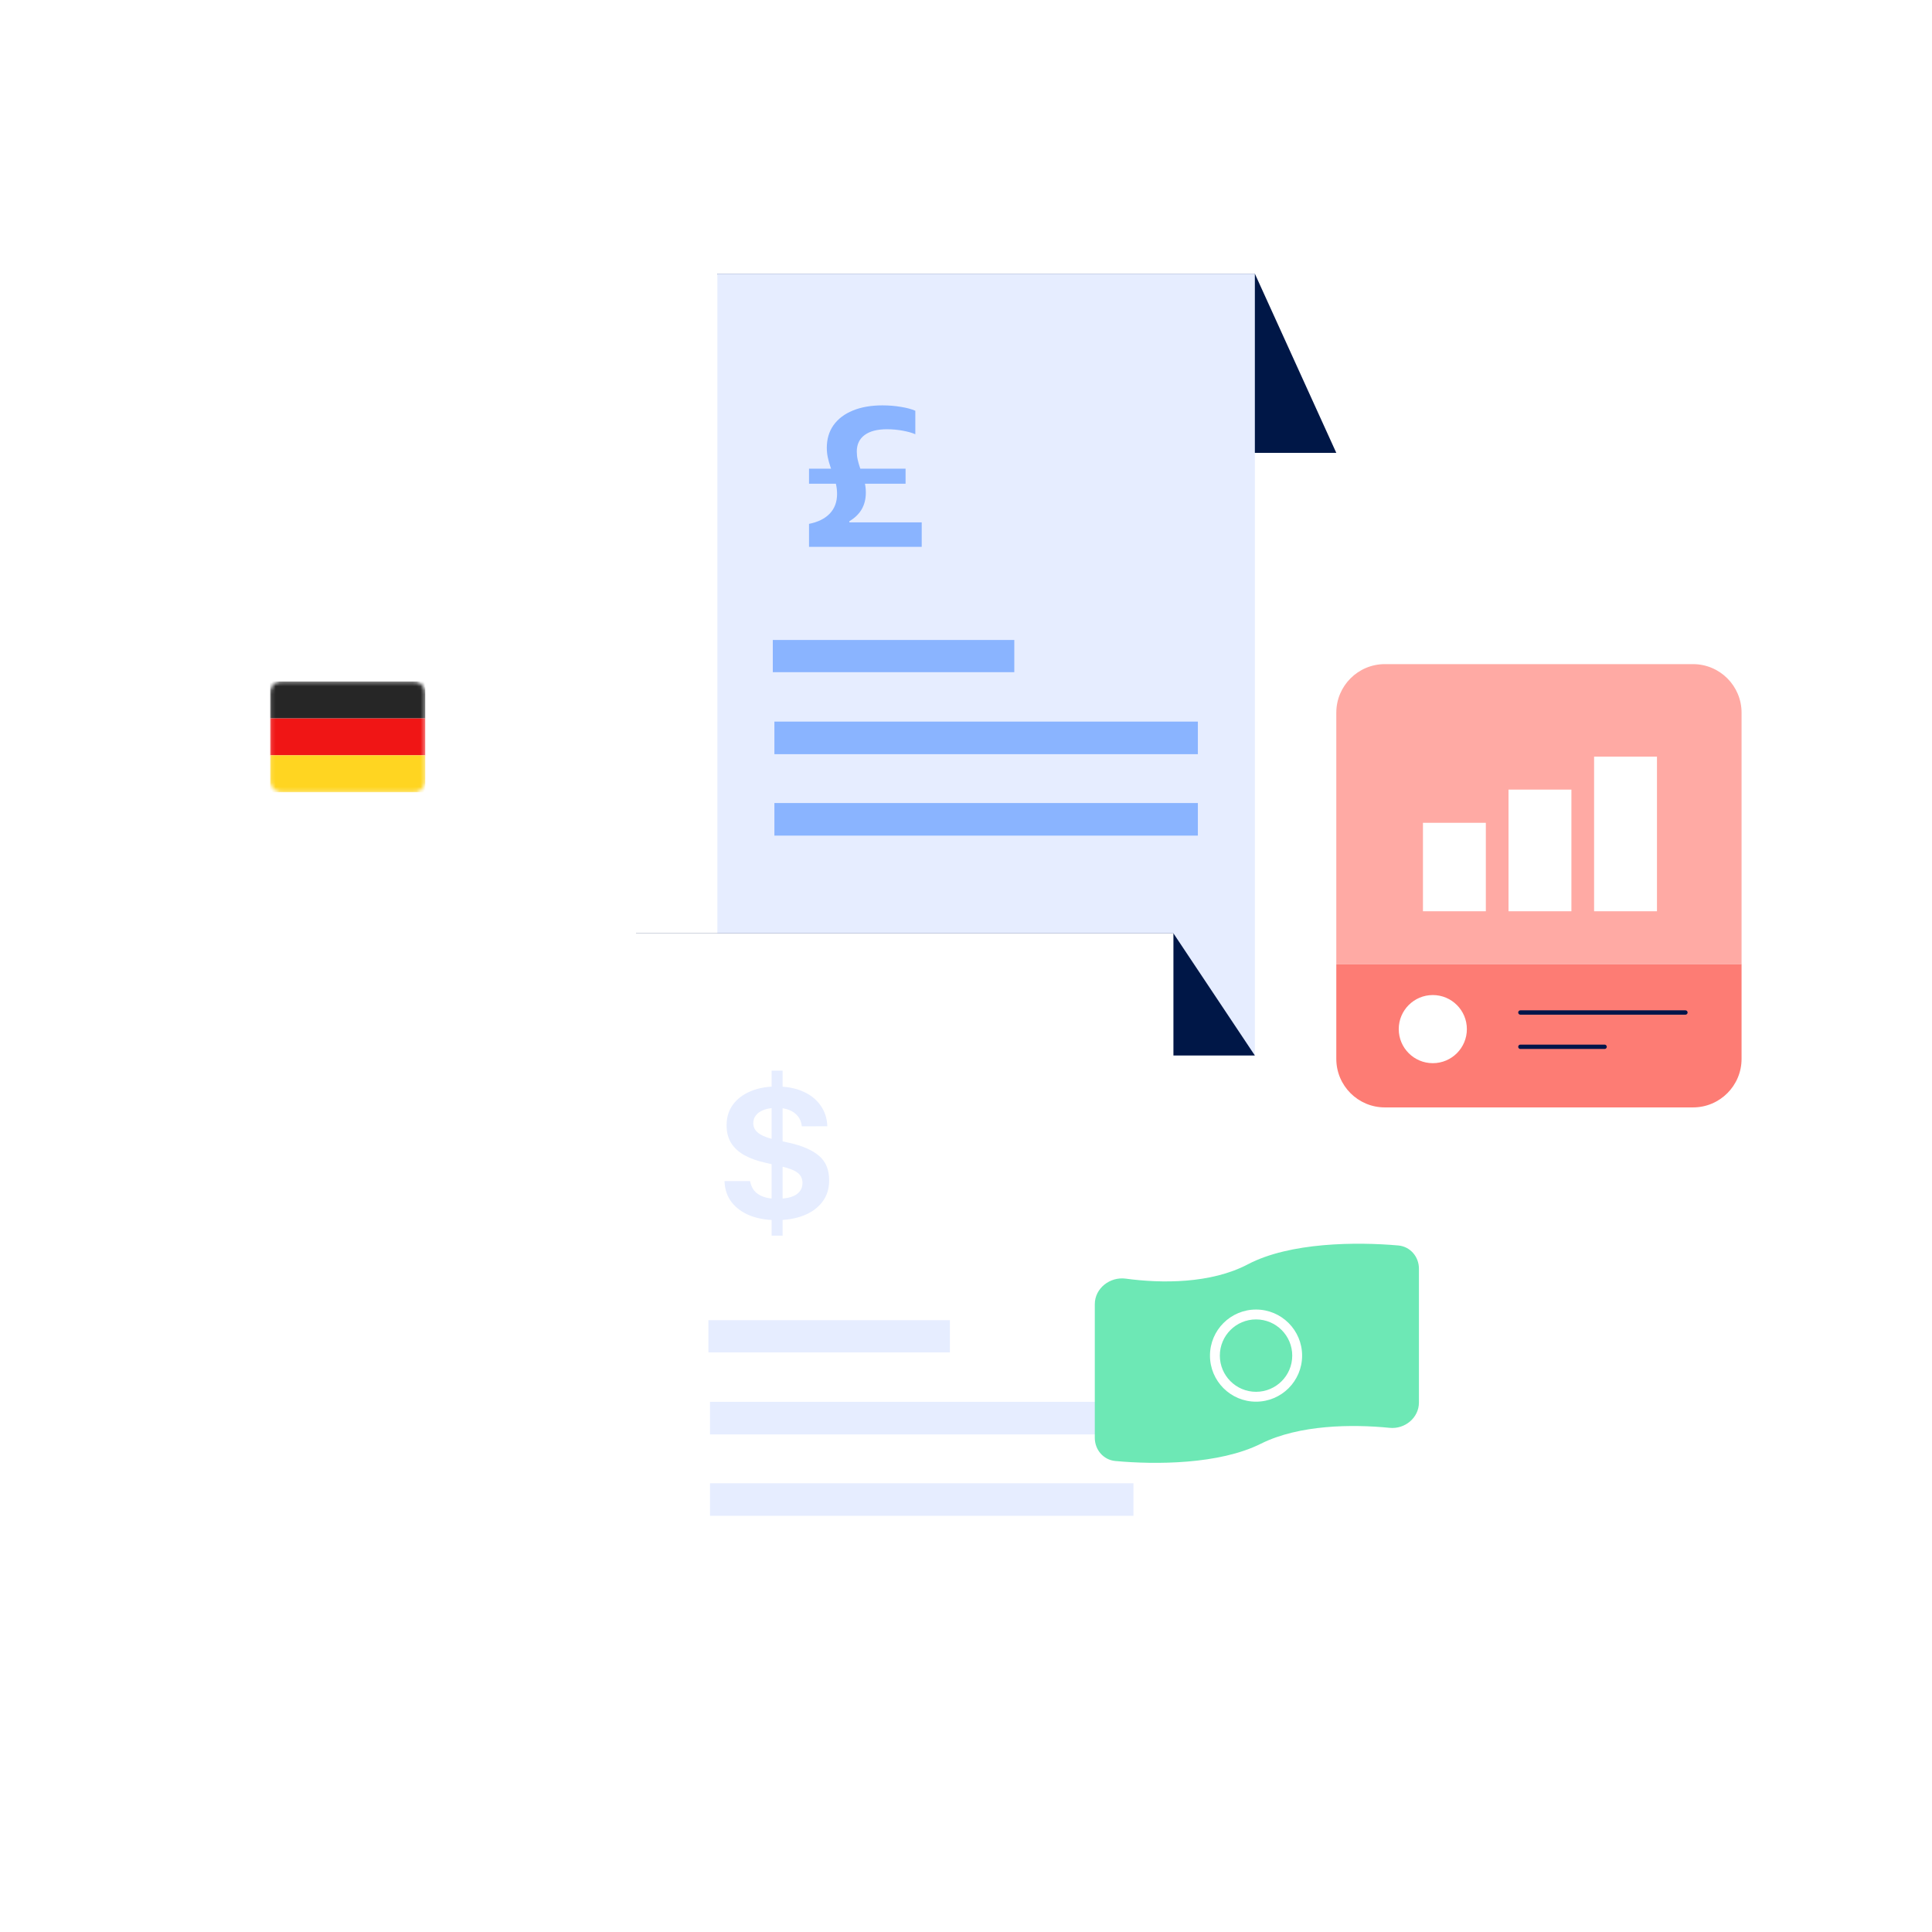 <svg width="480" height="480" viewBox="0 0 480 480" fill="none" xmlns="http://www.w3.org/2000/svg">
<path d="M311.767 68.004H178.232L198.465 112.516H332L311.767 68.004Z" fill="#001747"/>
<path d="M311.767 68H178.232V262.233H311.767V68Z" fill="#E6EDFF"/>
<path d="M201 135.858H229V129.773H211.023V129.496C212.37 128.704 213.388 127.72 214.078 126.542C214.769 125.346 215.114 123.966 215.114 122.401C215.114 121.593 215.038 120.836 214.886 120.129C214.735 119.422 214.55 118.74 214.331 118.083C214.112 117.427 213.885 116.787 213.649 116.165C213.43 115.525 213.245 114.877 213.094 114.221C212.942 113.564 212.867 112.882 212.867 112.175C212.867 110.408 213.515 109.045 214.811 108.085C216.107 107.126 217.95 106.646 220.34 106.646C221.687 106.646 222.999 106.764 224.279 107C225.558 107.235 226.601 107.53 227.409 107.883V102.051C226.5 101.647 225.314 101.327 223.849 101.092C222.385 100.839 220.853 100.713 219.254 100.713C216.41 100.713 213.952 101.142 211.882 102.001C209.812 102.842 208.213 104.054 207.085 105.636C205.974 107.202 205.418 109.078 205.418 111.267C205.418 112.091 205.503 112.891 205.671 113.665C205.839 114.439 206.05 115.197 206.302 115.937C206.555 116.661 206.807 117.393 207.06 118.134C207.329 118.858 207.548 119.607 207.716 120.381C207.884 121.139 207.968 121.921 207.968 122.729C207.968 124.698 207.362 126.323 206.151 127.602C204.939 128.864 203.222 129.714 201 130.152V135.858ZM201 120.179H224.986V116.442H201V120.179Z" fill="#8AB4FF"/>
<path d="M297.605 199.512H192.396V207.605H297.605V199.512Z" fill="#8AB4FF"/>
<path d="M297.605 179.279H192.396V187.372H297.605V179.279Z" fill="#8AB4FF"/>
<path d="M252 159H192V167H252V159Z" fill="#8AB4FF"/>
<path d="M291.535 231.883H158L178.233 262.232H311.767L291.535 231.883Z" fill="#001747"/>
<path d="M291.535 231.883H158V426.115H291.535V231.883Z" fill="white"/>
<path d="M192.941 303.137C195.442 303.137 197.674 302.758 199.637 301.999C201.615 301.225 203.167 300.103 204.29 298.634C205.43 297.149 206 295.356 206 293.254V293.207C206 290.6 205.161 288.586 203.483 287.164C201.821 285.742 199.367 284.667 196.122 283.94L192.584 283.158C191.302 282.858 190.265 282.518 189.474 282.139C188.682 281.76 188.097 281.318 187.717 280.812C187.337 280.307 187.147 279.73 187.147 279.082V279.035C187.147 278.308 187.369 277.66 187.812 277.091C188.255 276.523 188.912 276.072 189.783 275.74C190.653 275.409 191.73 275.243 193.012 275.243C194.152 275.243 195.165 275.417 196.051 275.764C196.938 276.112 197.658 276.625 198.212 277.305C198.766 277.968 199.098 278.798 199.209 279.793L199.233 279.84L205.525 279.817L205.549 279.793C205.47 277.787 204.892 276.049 203.816 274.579C202.755 273.094 201.291 271.949 199.423 271.143C197.571 270.337 195.402 269.934 192.917 269.934C190.542 269.934 188.421 270.321 186.553 271.095C184.686 271.854 183.213 272.952 182.137 274.39C181.061 275.827 180.522 277.55 180.522 279.556V279.603C180.522 281.294 180.894 282.748 181.638 283.964C182.382 285.165 183.467 286.168 184.891 286.974C186.316 287.78 188.057 288.412 190.115 288.87L193.653 289.676C195.806 290.15 197.294 290.703 198.117 291.335C198.956 291.951 199.375 292.812 199.375 293.918V293.965C199.375 294.755 199.138 295.443 198.663 296.027C198.204 296.612 197.507 297.062 196.574 297.378C195.64 297.678 194.46 297.828 193.036 297.828C191.674 297.828 190.527 297.655 189.593 297.307C188.659 296.959 187.923 296.462 187.384 295.814C186.862 295.15 186.522 294.368 186.363 293.468V293.444H180.024L180 293.468C180.079 295.537 180.681 297.291 181.805 298.729C182.944 300.167 184.472 301.265 186.387 302.023C188.318 302.766 190.503 303.137 192.941 303.137ZM191.706 307H194.437V266H191.706V307Z" fill="#E6EDFF"/>
<path d="M281.605 368.512H176.396V376.605H281.605V368.512Z" fill="#E6EDFF"/>
<path d="M281.605 348.279H176.396V356.372H281.605V348.279Z" fill="#E6EDFF"/>
<path d="M236 328H176V336H236V328Z" fill="#E6EDFF"/>
<path d="M310.016 314.121C300.817 318.963 288.512 318.877 279.7 317.676C275.78 317.142 272 320.065 272 324.021V357.234C272 360.185 274.141 362.706 277.079 362.98C287.022 363.905 302.897 363.872 313.287 358.678C322.754 353.944 335.987 353.813 345.247 354.742C349.031 355.122 352.529 352.25 352.529 348.448V315.193C352.529 312.226 350.363 309.696 347.408 309.434C337.05 308.517 320.468 308.621 310.016 314.121Z" fill="#6DE8B5"/>
<path fill-rule="evenodd" clip-rule="evenodd" d="M312.06 345.79C317.027 345.79 321.053 341.764 321.053 336.797C321.053 331.831 317.027 327.804 312.06 327.804C307.093 327.804 303.067 331.831 303.067 336.797C303.067 341.764 307.093 345.79 312.06 345.79ZM312.06 348.243C318.381 348.243 323.506 343.119 323.506 336.797C323.506 330.476 318.381 325.352 312.06 325.352C305.739 325.352 300.614 330.476 300.614 336.797C300.614 343.119 305.739 348.243 312.06 348.243Z" fill="white"/>
<rect x="44" y="141" width="84" height="84" rx="42" fill="white"/>
<rect x="67.124" y="169.312" width="38.525" height="27.517" rx="2.752" fill="white"/>
<mask id="mask0_1269_46792" style="mask-type:luminance" maskUnits="userSpaceOnUse" x="67" y="169" width="39" height="28">
<rect x="67.124" y="169.312" width="38.525" height="27.517" rx="2.752" fill="white"/>
</mask>
<g mask="url(#mask0_1269_46792)">
<path fill-rule="evenodd" clip-rule="evenodd" d="M67.124 178.485H105.649V169.312H67.124V178.485Z" fill="#262626"/>
<g filter="url(#filter0_d_1269_46792)">
<path fill-rule="evenodd" clip-rule="evenodd" d="M67.124 187.659H105.649V178.486H67.124V187.659Z" fill="#F01515"/>
</g>
<g filter="url(#filter1_d_1269_46792)">
<path fill-rule="evenodd" clip-rule="evenodd" d="M67.124 196.829H105.649V187.656H67.124V196.829Z" fill="#FFD521"/>
</g>
</g>
<path d="M432.687 239.5V263.071C432.687 269.735 427.289 275.132 420.626 275.132H344.061C337.397 275.132 332 269.735 332 263.071V239.5H432.687Z" fill="#FD7C74"/>
<path d="M432.687 177.061V239.5H332V177.061C332 170.411 337.397 165 344.061 165H420.626C427.289 165 432.687 170.411 432.687 177.061Z" fill="#FFAAA4"/>
<path d="M377.737 251.553H418.736" stroke="#00154A" stroke-width="1.08" stroke-miterlimit="10" stroke-linecap="round" stroke-linejoin="round"/>
<path d="M377.737 260.072H398.655" stroke="#00154A" stroke-width="1.08" stroke-miterlimit="10" stroke-linecap="round" stroke-linejoin="round"/>
<path d="M355.977 264.143C360.65 264.143 364.439 260.354 364.439 255.68C364.439 251.006 360.65 247.217 355.977 247.217C351.303 247.217 347.514 251.006 347.514 255.68C347.514 260.354 351.303 264.143 355.977 264.143Z" fill="white"/>
<path d="M369.152 204.424H353.529V226.401H369.152V204.424Z" fill="white"/>
<path d="M390.412 196.174H374.789V226.402H390.412V196.174Z" fill="white"/>
<path d="M411.67 187.99H396.048V226.401H411.67V187.99Z" fill="white"/>
<defs>
<filter id="filter0_d_1269_46792" x="67.124" y="178.486" width="38.524" height="9.172" filterUnits="userSpaceOnUse" color-interpolation-filters="sRGB">
<feFlood flood-opacity="0" result="BackgroundImageFix"/>
<feColorMatrix in="SourceAlpha" type="matrix" values="0 0 0 0 0 0 0 0 0 0 0 0 0 0 0 0 0 0 127 0" result="hardAlpha"/>
<feOffset/>
<feColorMatrix type="matrix" values="0 0 0 0 0 0 0 0 0 0 0 0 0 0 0 0 0 0 0.06 0"/>
<feBlend mode="normal" in2="BackgroundImageFix" result="effect1_dropShadow_1269_46792"/>
<feBlend mode="normal" in="SourceGraphic" in2="effect1_dropShadow_1269_46792" result="shape"/>
</filter>
<filter id="filter1_d_1269_46792" x="67.124" y="187.656" width="38.524" height="9.172" filterUnits="userSpaceOnUse" color-interpolation-filters="sRGB">
<feFlood flood-opacity="0" result="BackgroundImageFix"/>
<feColorMatrix in="SourceAlpha" type="matrix" values="0 0 0 0 0 0 0 0 0 0 0 0 0 0 0 0 0 0 127 0" result="hardAlpha"/>
<feOffset/>
<feColorMatrix type="matrix" values="0 0 0 0 0 0 0 0 0 0 0 0 0 0 0 0 0 0 0.06 0"/>
<feBlend mode="normal" in2="BackgroundImageFix" result="effect1_dropShadow_1269_46792"/>
<feBlend mode="normal" in="SourceGraphic" in2="effect1_dropShadow_1269_46792" result="shape"/>
</filter>
</defs>
</svg>
